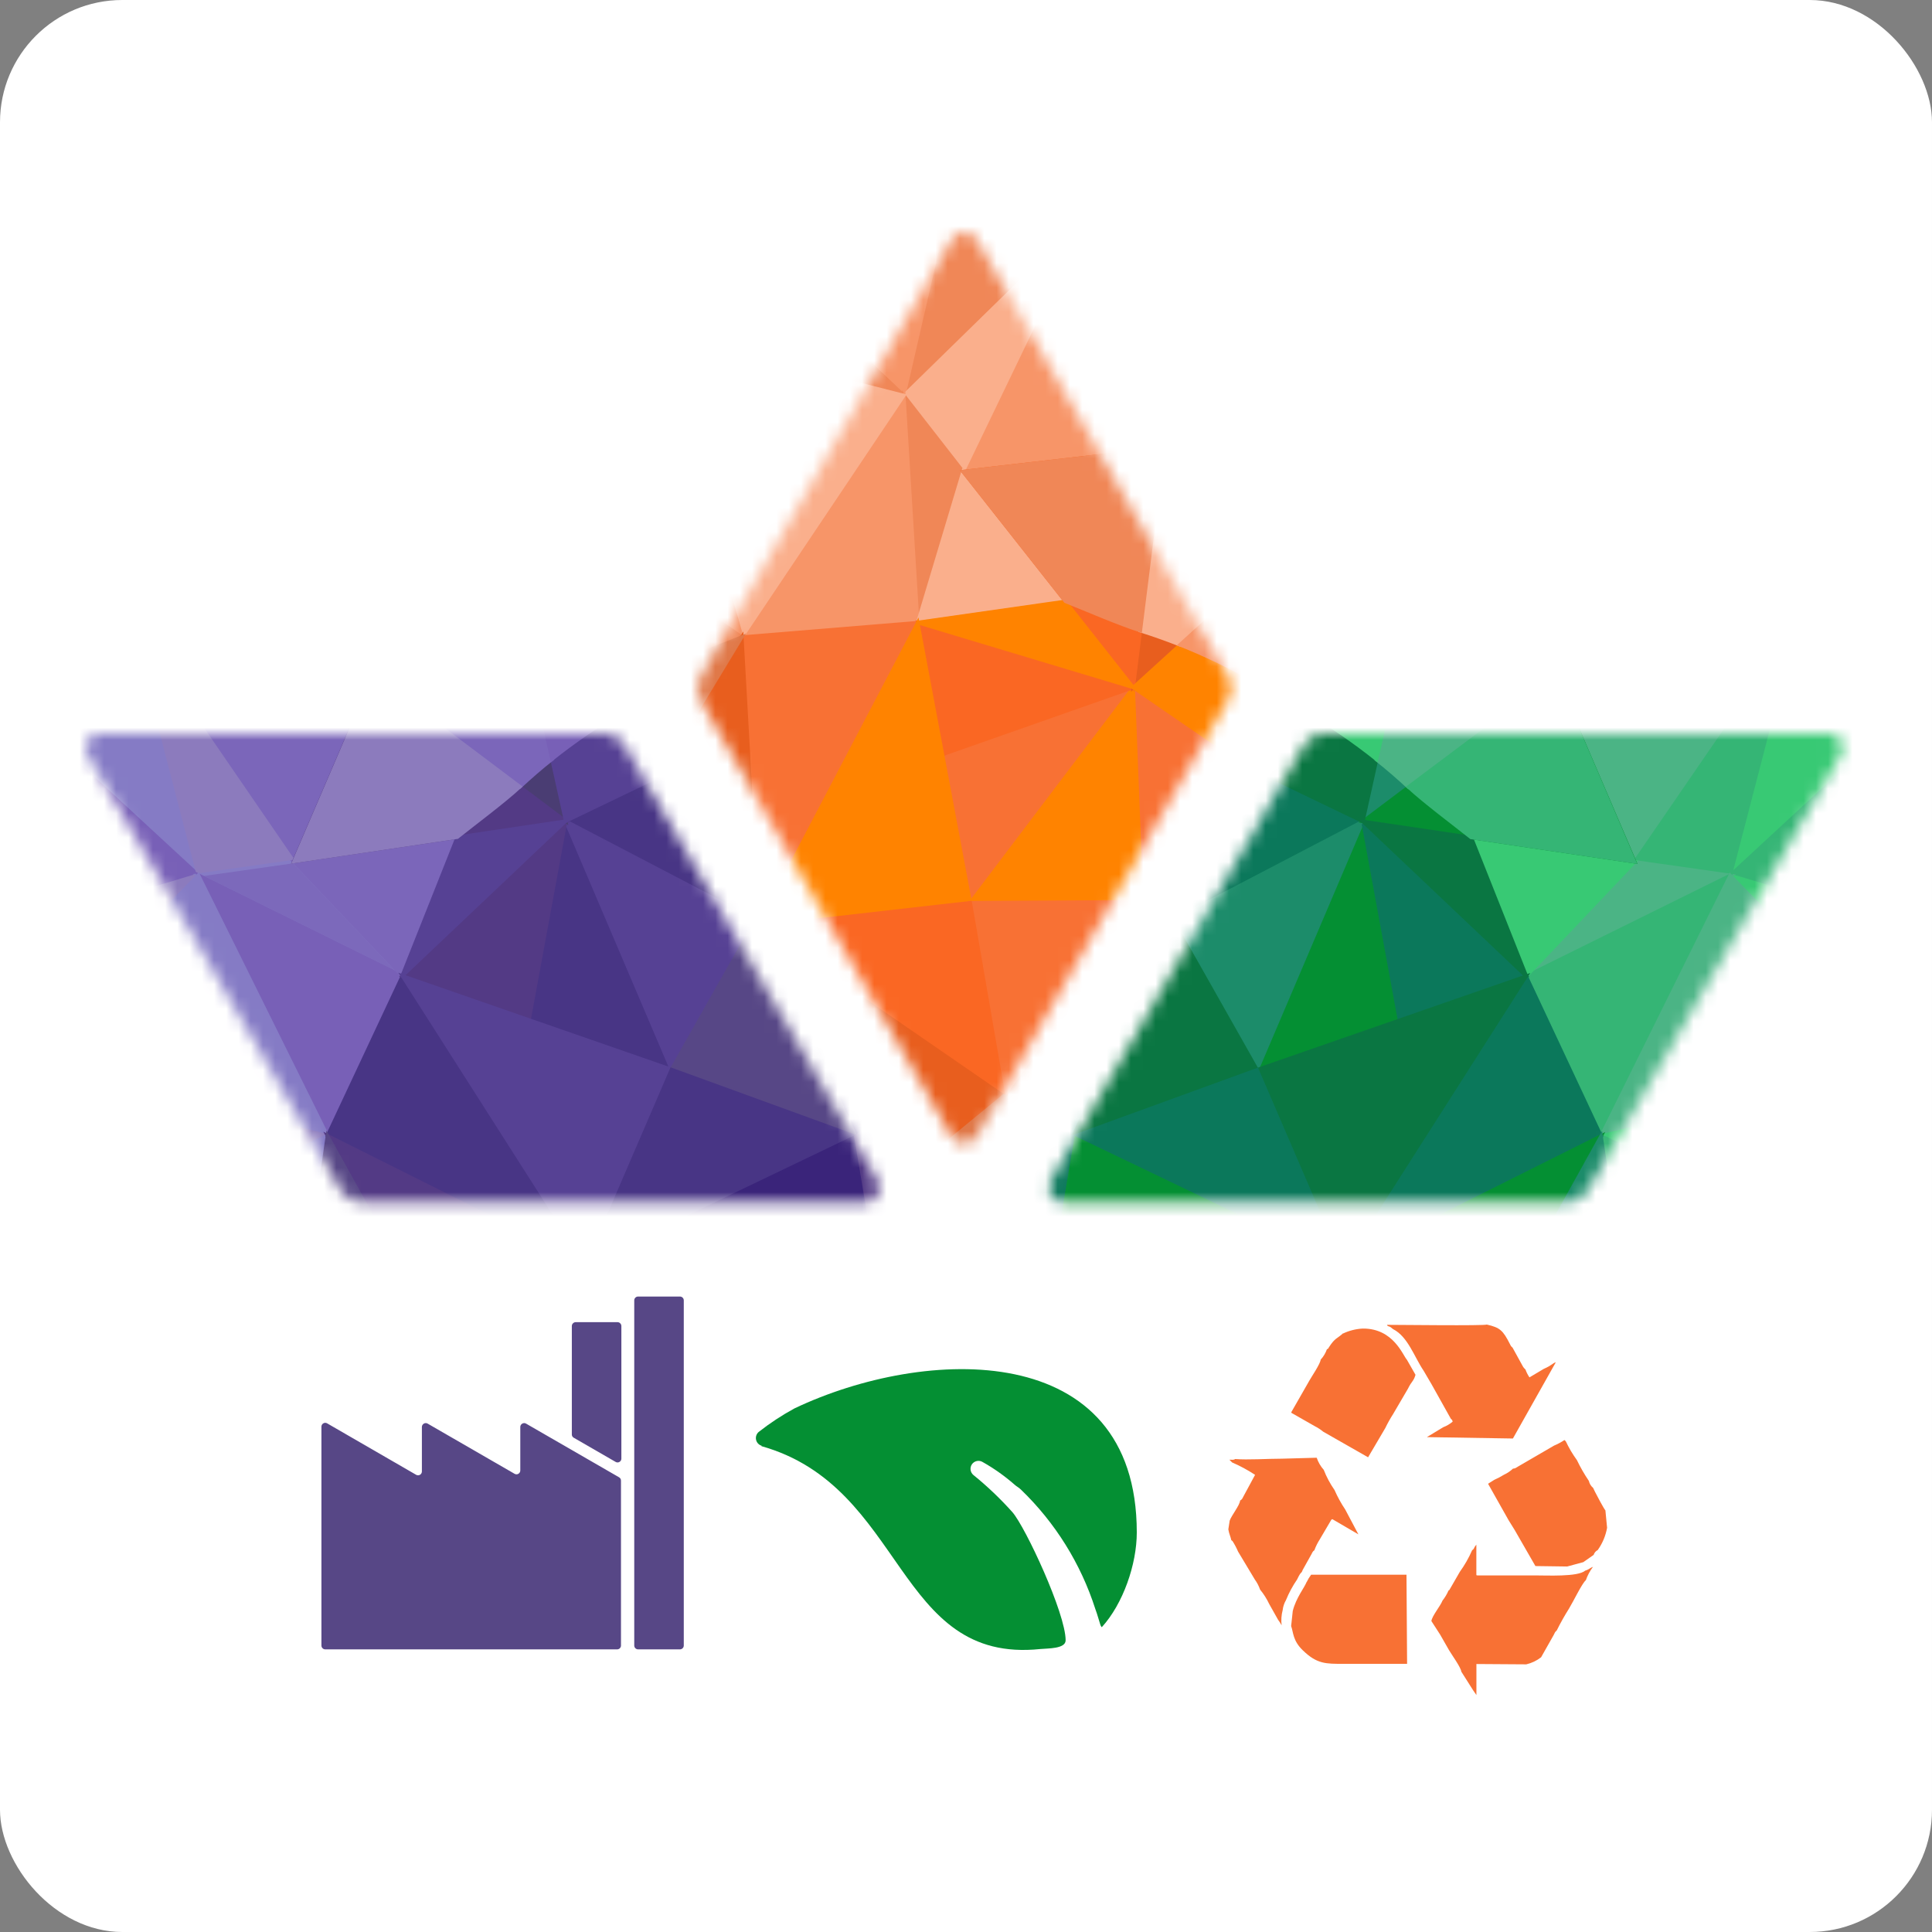 <svg width="158" height="158" viewBox="0 0 158 158" fill="none" xmlns="http://www.w3.org/2000/svg">
<rect x="0" y="0" width="158" height="158" fill="#808080" stroke="none"/>
<rect width="158" height="158" rx="10" fill="white"/>
<mask id="mask0_3912_740" style="mask-type:luminance" maskUnits="userSpaceOnUse" x="7" y="19" width="144" height="80">
<path d="M79.866 92.962L100.427 57.226C100.603 56.939 100.696 56.61 100.696 56.274C100.696 55.938 100.603 55.608 100.427 55.321L79.866 19.586C79.764 19.408 79.617 19.26 79.439 19.157C79.261 19.054 79.06 19 78.855 19C78.649 19 78.448 19.054 78.27 19.157C78.093 19.26 77.945 19.408 77.843 19.586L57.282 55.335C57.106 55.621 57.013 55.951 57.013 56.287C57.013 56.623 57.106 56.953 57.282 57.24L77.843 92.975C77.945 93.153 78.093 93.301 78.27 93.404C78.448 93.507 78.649 93.561 78.855 93.561C79.06 93.561 79.261 93.507 79.439 93.404C79.617 93.301 79.764 93.153 79.866 92.975M71.773 96.562L51.048 60.922C50.887 60.626 50.648 60.38 50.356 60.212C50.064 60.044 49.731 59.96 49.394 59.969H8.167C7.962 59.97 7.761 60.025 7.584 60.127C7.406 60.23 7.259 60.378 7.157 60.555C7.054 60.733 7 60.934 7 61.139C7 61.344 7.053 61.546 7.156 61.724L27.881 97.364C28.041 97.66 28.281 97.906 28.573 98.074C28.865 98.242 29.198 98.326 29.535 98.316H70.766C70.971 98.316 71.171 98.261 71.348 98.159C71.525 98.056 71.672 97.909 71.774 97.731C71.876 97.554 71.93 97.353 71.929 97.149C71.929 96.944 71.875 96.743 71.773 96.566V96.562ZM149.542 59.969H108.315C107.978 59.96 107.646 60.044 107.354 60.212C107.062 60.38 106.822 60.626 106.661 60.922L85.936 96.562C85.832 96.738 85.777 96.94 85.777 97.145C85.777 97.35 85.832 97.552 85.936 97.728C86.036 97.908 86.183 98.057 86.361 98.16C86.539 98.263 86.742 98.315 86.948 98.311H128.179C128.515 98.32 128.847 98.236 129.138 98.068C129.429 97.9 129.668 97.654 129.829 97.359L150.549 61.715C150.652 61.537 150.707 61.336 150.708 61.131C150.709 60.926 150.655 60.724 150.553 60.546C150.451 60.368 150.304 60.22 150.126 60.117C149.949 60.014 149.747 59.96 149.542 59.96V59.969Z" fill="white"/>
</mask>
<g mask="url(#mask0_3912_740)">
<path d="M92.678 56.219L79.354 73.822L77.075 61.705L92.678 56.219Z" fill="#F87134"/>
<path d="M92.678 56.219L79.354 73.822L77.075 61.705L92.678 56.219Z" stroke="#F87134" stroke-width="0.28"/>
<path d="M83.906 22.579L73.917 32.345L77.563 16.45L77.968 15.749C78.07 15.571 78.217 15.422 78.394 15.32C78.571 15.217 78.772 15.162 78.978 15.162C79.183 15.162 79.384 15.217 79.561 15.32C79.738 15.422 79.885 15.571 79.987 15.749L83.906 22.579Z" fill="#F08757"/>
<path d="M83.906 22.579L73.917 32.345L77.563 16.45L77.968 15.749C78.07 15.571 78.217 15.422 78.394 15.32C78.571 15.217 78.772 15.162 78.978 15.162C79.183 15.162 79.384 15.217 79.561 15.32C79.738 15.422 79.885 15.571 79.987 15.749L83.906 22.579Z" stroke="#F08757" stroke-width="0.28"/>
<path d="M77.566 16.45L73.916 32.345L70.339 28.959L77.566 16.45Z" fill="#F79568"/>
<path d="M77.566 16.45L73.916 32.345L70.339 28.959L77.566 16.45Z" stroke="#F79568" stroke-width="0.28"/>
<path d="M70.341 28.959L73.918 32.345L69.097 31.114L70.341 28.959Z" fill="#F08757"/>
<path d="M70.341 28.959L73.918 32.345L69.097 31.114L70.341 28.959Z" stroke="#F08757" stroke-width="0.28"/>
<path d="M92.186 37.025L78.762 38.565L85.296 25.004L92.186 37.025Z" fill="#F79568"/>
<path d="M92.186 37.025L78.762 38.565L85.296 25.004L92.186 37.025Z" stroke="#F79568" stroke-width="0.28"/>
<path d="M85.296 25.004L78.761 38.565L73.917 32.345L83.906 22.579L85.296 25.004Z" fill="#FAAF8C"/>
<path d="M85.296 25.004L78.761 38.565L73.917 32.345L83.906 22.579L85.296 25.004Z" stroke="#FAAF8C" stroke-width="0.28"/>
<path d="M73.917 32.345L78.761 38.565L75.052 50.919L73.917 32.345Z" fill="#F08757"/>
<path d="M73.917 32.345L78.761 38.565L75.052 50.919L73.917 32.345Z" stroke="#F08757" stroke-width="0.28"/>
<path d="M73.917 32.345L75.052 50.919L60.67 52.099L73.917 32.345Z" fill="#F79568"/>
<path d="M73.917 32.345L75.052 50.919L60.67 52.099L73.917 32.345Z" stroke="#F79568" stroke-width="0.28"/>
<path d="M73.917 32.345L60.67 52.099L59.44 47.839L69.096 31.115L73.917 32.345Z" fill="#FAAF8C"/>
<path d="M73.917 32.345L60.67 52.099L59.44 47.839L69.096 31.115L73.917 32.345Z" stroke="#FAAF8C" stroke-width="0.28"/>
<path d="M59.44 47.839L60.67 52.099L58.036 50.272L59.44 47.839Z" fill="#F79568"/>
<path d="M59.44 47.839L60.67 52.099L58.036 50.272L59.44 47.839Z" stroke="#F79568" stroke-width="0.28"/>
<path d="M58.036 50.272L60.67 52.099L55.895 53.981L58.036 50.272Z" fill="#F08757"/>
<path d="M58.036 50.272L60.67 52.099L55.895 53.981L58.036 50.272Z" stroke="#F08757" stroke-width="0.28"/>
<path d="M78.761 38.565L87.128 49.178L75.057 50.901L78.761 38.565Z" fill="#FAAF8C"/>
<path d="M78.761 38.565L87.128 49.178L75.057 50.901L78.761 38.565Z" stroke="#FAAF8C" stroke-width="0.28"/>
<path d="M60.67 52.099L75.052 50.919L63.823 72.337L61.59 68.445L60.67 52.099Z" fill="#F87134"/>
<path d="M60.67 52.099L75.052 50.919L63.823 72.337L61.59 68.445L60.67 52.099Z" stroke="#F87134" stroke-width="0.28"/>
<path d="M60.67 52.099L61.591 68.445L56.332 59.267L60.67 52.099Z" fill="#E85E1E"/>
<path d="M60.67 52.099L61.591 68.445L56.332 59.267L60.67 52.099Z" stroke="#E85E1E" stroke-width="0.28"/>
<path d="M60.67 52.099L56.332 59.267L55.685 58.142C55.343 57.565 55.162 56.907 55.162 56.237C55.162 55.567 55.343 54.909 55.685 54.332L55.885 53.981L60.67 52.099Z" fill="#E07848"/>
<path d="M60.67 52.099L56.332 59.267L55.685 58.142C55.343 57.565 55.162 56.907 55.162 56.237C55.162 55.567 55.343 54.909 55.685 54.332L55.885 53.981L60.67 52.099Z" stroke="#E07848" stroke-width="0.28"/>
<path d="M92.679 56.219L100.275 61.446L93.353 73.44L92.679 56.219Z" fill="#F87134"/>
<path d="M92.679 56.219L100.275 61.446L93.353 73.44L92.679 56.219Z" stroke="#F87134" stroke-width="0.28"/>
<path d="M92.677 56.219L93.352 73.44L93.174 73.745L79.353 73.822L92.677 56.219Z" fill="#FF8300"/>
<path d="M92.677 56.219L93.352 73.44L93.174 73.745L79.353 73.822L92.677 56.219Z" stroke="#FF8300" stroke-width="0.28"/>
<path d="M77.075 61.705L75.052 50.919L92.678 56.219L77.075 61.705Z" fill="#FA6723"/>
<path d="M77.075 61.705L75.052 50.919L92.678 56.219L77.075 61.705Z" stroke="#FA6723" stroke-width="0.28"/>
<path d="M75.052 50.919L79.354 73.822L65.574 75.39L63.824 72.337L75.052 50.919Z" fill="#FF8300"/>
<path d="M75.052 50.919L79.354 73.822L65.574 75.39L63.824 72.337L75.052 50.919Z" stroke="#FF8300" stroke-width="0.28"/>
<path d="M83.587 90.35L82.083 89.63L92.364 75.153L83.587 90.35Z" fill="#E85E1E"/>
<path d="M83.587 90.35L82.083 89.63L92.364 75.153L83.587 90.35Z" stroke="#E85E1E" stroke-width="0.28"/>
<path d="M92.363 75.153L82.082 89.63L79.353 73.822L93.174 73.745L92.363 75.153Z" fill="#F87134"/>
<path d="M92.363 75.153L82.082 89.63L79.353 73.822L93.174 73.745L92.363 75.153Z" stroke="#F87134" stroke-width="0.28"/>
<path d="M79.353 73.822L82.083 89.63L68.285 80.125L65.573 75.39L79.353 73.822Z" fill="#FA6723"/>
<path d="M79.353 73.822L82.083 89.63L68.285 80.125L65.573 75.39L79.353 73.822Z" stroke="#FA6723" stroke-width="0.28"/>
<path d="M68.284 80.125L82.083 89.63L76.405 94.288L68.284 80.125Z" fill="#E85E1E"/>
<path d="M68.284 80.125L82.083 89.63L76.405 94.288L68.284 80.125Z" stroke="#E85E1E" stroke-width="0.28"/>
<path d="M82.083 89.63L83.587 90.35L79.864 96.803C79.763 96.982 79.616 97.131 79.438 97.234C79.26 97.336 79.058 97.389 78.852 97.386C78.647 97.389 78.445 97.336 78.267 97.232C78.09 97.129 77.944 96.979 77.845 96.798L76.405 94.292L82.083 89.63Z" fill="#E07848"/>
<path d="M82.083 89.63L83.587 90.35L79.864 96.803C79.763 96.982 79.616 97.131 79.438 97.234C79.26 97.336 79.058 97.389 78.852 97.386C78.647 97.389 78.445 97.336 78.267 97.232C78.09 97.129 77.944 96.979 77.845 96.798L76.405 94.292L82.083 89.63Z" stroke="#E07848" stroke-width="0.28"/>
<path d="M99.587 49.935L92.679 56.219L94.565 41.172L99.587 49.935Z" fill="#E85E1E"/>
<path d="M99.587 49.935L92.679 56.219L94.565 41.172L99.587 49.935Z" stroke="#E85E1E" stroke-width="0.28"/>
<path d="M94.565 41.172L92.679 56.219L78.762 38.565L92.186 37.025L94.565 41.172Z" fill="#FA6723"/>
<path d="M94.565 41.172L92.679 56.219L78.762 38.565L92.186 37.025L94.565 41.172Z" stroke="#FA6723" stroke-width="0.28"/>
<path d="M100.275 61.446L92.679 56.219L99.587 49.935L102.148 54.401C102.49 54.978 102.671 55.637 102.671 56.308C102.671 56.979 102.49 57.638 102.148 58.215L100.275 61.446Z" fill="#FF8300"/>
<path d="M100.275 61.446L92.679 56.219L99.587 49.935L102.148 54.401C102.49 54.978 102.671 55.637 102.671 56.308C102.671 56.979 102.49 57.638 102.148 58.215L100.275 61.446Z" stroke="#FF8300" stroke-width="0.28"/>
<path d="M87.128 49.178L92.678 56.219L75.052 50.919L75.056 50.901L87.128 49.178Z" fill="#FF8300"/>
<path d="M87.128 49.178L92.678 56.219L75.052 50.919L75.056 50.901L87.128 49.178Z" stroke="#FF8300" stroke-width="0.28"/>
<path d="M99.587 49.935L96.498 52.728C95.431 52.309 94.347 51.922 93.244 51.575L94.547 41.172L99.587 49.935Z" fill="#FAAF8C"/>
<path d="M99.587 49.935L96.498 52.728C95.431 52.309 94.347 51.922 93.244 51.575L94.547 41.172L99.587 49.935Z" stroke="#FAAF8C" stroke-width="0.28"/>
<path d="M94.565 41.172L93.262 51.575C91.534 51.033 88.768 49.83 87.128 49.178L78.757 38.565L92.186 37.025L94.565 41.172Z" fill="#F08757"/>
<path d="M94.565 41.172L93.262 51.575C91.534 51.033 88.768 49.83 87.128 49.178L78.757 38.565L92.186 37.025L94.565 41.172Z" stroke="#F08757" stroke-width="0.28"/>
<path d="M96.497 52.728L99.568 49.935L102.148 54.423C102.371 54.812 102.525 55.236 102.603 55.677C100.639 54.552 98.599 53.567 96.497 52.728Z" fill="#F79568"/>
<path d="M96.497 52.728L99.568 49.935L102.148 54.423C102.371 54.812 102.525 55.236 102.603 55.677C100.639 54.552 98.599 53.567 96.497 52.728Z" stroke="#F79568" stroke-width="0.28"/>
<path d="M46.261 67.151L54.915 87.461L43.268 83.415L46.261 67.151Z" fill="#483585"/>
<path d="M46.261 67.151L54.915 87.461L43.268 83.415L46.261 67.151Z" stroke="#483585" stroke-width="0.28"/>
<path d="M12.713 58.042L16.222 71.562L4.242 60.498L3.831 59.801C3.729 59.623 3.676 59.422 3.676 59.218C3.676 59.013 3.729 58.812 3.831 58.634C3.933 58.457 4.08 58.309 4.256 58.206C4.433 58.103 4.634 58.048 4.838 58.046L12.713 58.042Z" fill="#857BC5"/>
<path d="M12.713 58.042L16.222 71.562L4.242 60.498L3.831 59.801C3.729 59.623 3.676 59.422 3.676 59.218C3.676 59.013 3.729 58.812 3.831 58.634C3.933 58.457 4.08 58.309 4.256 58.206C4.433 58.103 4.634 58.048 4.838 58.046L12.713 58.042Z" stroke="#857BC5" stroke-width="0.28"/>
<path d="M4.241 60.498L16.221 71.562L11.505 72.984L4.241 60.498Z" fill="#7860B7"/>
<path d="M4.241 60.498L16.221 71.562L11.505 72.984L4.241 60.498Z" stroke="#7860B7" stroke-width="0.28"/>
<path d="M11.506 72.984L16.222 71.562L12.759 75.135L11.506 72.984Z" fill="#8C7BBD"/>
<path d="M11.506 72.984L16.222 71.562L12.759 75.135L11.506 72.984Z" stroke="#8C7BBD" stroke-width="0.28"/>
<path d="M29.359 58.037L24.023 70.455L15.506 58.042L29.359 58.037Z" fill="#7B66BA"/>
<path d="M29.359 58.037L24.027 70.455L15.506 58.042L29.359 58.037Z" stroke="#7B66BA" stroke-width="0.28"/>
<path d="M15.506 58.042L24.023 70.455L16.222 71.562L12.713 58.042H15.506Z" fill="#8C7BBD"/>
<path d="M15.506 58.042L24.028 70.455L16.222 71.562L12.713 58.042H15.506Z" stroke="#8C7BBD" stroke-width="0.28"/>
<path d="M16.222 71.562L24.023 70.455L32.905 79.81L16.222 71.562Z" fill="#7C69BB"/>
<path d="M16.222 71.562L24.028 70.455L32.905 79.81L16.222 71.562Z" stroke="#857BC5" stroke-width="0.28"/>
<path d="M16.222 71.562L32.905 79.81L26.78 92.879L16.222 71.562Z" fill="#7860B7"/>
<path d="M16.222 71.562L32.905 79.81L26.78 92.879L16.222 71.562Z" stroke="#7860B7" stroke-width="0.28"/>
<path d="M16.223 71.562L26.782 92.879L22.471 91.827L12.76 75.135L16.223 71.562Z" fill="#857BC5"/>
<path d="M16.223 71.562L26.782 92.879L22.471 91.827L12.76 75.135L16.223 71.562Z" stroke="#857BC5" stroke-width="0.28"/>
<path d="M22.469 91.827L26.78 92.88L23.886 94.256L22.469 91.827Z" fill="#8C7BBD"/>
<path d="M22.469 91.827L26.78 92.88L23.886 94.256L22.469 91.827Z" stroke="#8C7BBD" stroke-width="0.28"/>
<path d="M23.886 94.256L26.779 92.879L26.041 97.96L23.886 94.256Z" fill="#857BC5"/>
<path d="M23.886 94.256L26.779 92.879L26.041 97.96L23.886 94.256Z" stroke="#857BC5" stroke-width="0.28"/>
<path d="M24.028 70.455L37.394 68.468L32.892 79.797L24.028 70.455Z" fill="#7B66BA"/>
<path d="M24.028 70.455L37.394 68.468L32.892 79.797L24.028 70.455Z" stroke="#7B66BA" stroke-width="0.28"/>
<path d="M26.78 92.88L32.905 79.81L45.906 100.198L41.422 100.203L26.78 92.88Z" fill="#483585"/>
<path d="M26.78 92.88L32.905 79.81L45.906 100.198L41.422 100.203L26.78 92.88Z" stroke="#483585" stroke-width="0.28"/>
<path d="M26.78 92.879L41.422 100.203H30.845L26.78 92.879Z" fill="#533A85"/>
<path d="M26.78 92.879L41.422 100.203H30.845L26.78 92.879Z" stroke="#533A85" stroke-width="0.28"/>
<path d="M26.775 92.879L30.84 100.203H29.541C28.871 100.212 28.21 100.04 27.629 99.706C27.047 99.371 26.567 98.887 26.238 98.302L26.037 97.956L26.775 92.879Z" fill="#574786"/>
<path d="M26.775 92.879L30.84 100.203H29.541C28.871 100.212 28.21 100.04 27.629 99.706C27.047 99.371 26.567 98.887 26.238 98.302L26.037 97.956L26.775 92.879Z" stroke="#574786" stroke-width="0.28"/>
<path d="M46.261 67.151L54.573 63.154L61.54 75.126L46.261 67.151Z" fill="#483585"/>
<path d="M46.261 67.151L54.573 63.154L61.54 75.126L46.261 67.151Z" stroke="#483585" stroke-width="0.28"/>
<path d="M46.261 67.151L61.54 75.126L61.718 75.427L54.914 87.461L46.261 67.151Z" fill="#564194"/>
<path d="M46.261 67.151L61.54 75.126L61.718 75.427L54.914 87.461L46.261 67.151Z" stroke="#564194" stroke-width="0.28"/>
<path d="M43.267 83.415L32.904 79.81L46.261 67.151L43.267 83.415Z" fill="#533A85"/>
<path d="M43.267 83.415L32.904 79.81L46.261 67.151L43.267 83.415Z" stroke="#533A85" stroke-width="0.28"/>
<path d="M32.904 79.81L54.914 87.461L49.428 100.198H45.905L32.904 79.81Z" fill="#564194"/>
<path d="M32.904 79.81L54.914 87.461L49.428 100.198H45.905L32.904 79.81Z" stroke="#564194" stroke-width="0.28"/>
<path d="M71.361 92L69.989 92.948L62.534 76.83L71.361 92Z" fill="#3A247A"/>
<path d="M71.361 92L69.989 92.948L62.534 76.83L71.361 92Z" stroke="#3A247A" stroke-width="0.28"/>
<path d="M62.534 76.83L69.989 92.948L54.915 87.461L61.719 75.427L62.534 76.83Z" fill="#574786"/>
<path d="M62.534 76.83L69.989 92.948L54.915 87.461L61.719 75.427L62.534 76.83Z" stroke="#574786" stroke-width="0.28"/>
<path d="M54.914 87.461L69.989 92.948L54.882 100.193L49.428 100.198L54.914 87.461Z" fill="#483585"/>
<path d="M54.914 87.461L69.989 92.948L54.882 100.193L49.428 100.198L54.914 87.461Z" stroke="#483585" stroke-width="0.28"/>
<path d="M54.882 100.194L69.988 92.948L71.205 100.189L54.882 100.194Z" fill="#3A247A"/>
<path d="M54.882 100.194L69.988 92.948L71.205 100.189L54.882 100.194Z" stroke="#3A247A" stroke-width="0.28"/>
<path d="M69.99 92.948L71.357 92L75.103 98.434C75.207 98.612 75.261 98.813 75.262 99.018C75.263 99.223 75.209 99.425 75.107 99.603C75.005 99.781 74.858 99.929 74.68 100.032C74.503 100.135 74.301 100.189 74.096 100.189H71.207L69.99 92.948Z" fill="#533A85"/>
<path d="M69.99 92.948L71.357 92L75.103 98.434C75.207 98.612 75.261 98.813 75.262 99.018C75.263 99.223 75.209 99.425 75.107 99.603C75.005 99.781 74.858 99.929 74.68 100.032C74.503 100.135 74.301 100.189 74.096 100.189H71.207L69.99 92.948Z" stroke="#533A85" stroke-width="0.28"/>
<path d="M44.243 58.033L46.261 67.151L34.145 58.037L44.243 58.033Z" fill="#4A3D73"/>
<path d="M44.243 58.033L46.261 67.151L34.145 58.037L44.243 58.033Z" stroke="#4A3D73" stroke-width="0.28"/>
<path d="M34.144 58.037L46.261 67.151L24.023 70.455L29.36 58.037H34.144Z" fill="#533A85"/>
<path d="M34.145 58.037L46.262 67.151L24.028 70.455L29.36 58.037H34.145Z" stroke="#533A85" stroke-width="0.28"/>
<path d="M54.573 63.154L46.261 67.151L44.242 58.037H49.392C50.063 58.028 50.724 58.2 51.306 58.534C51.888 58.869 52.369 59.353 52.7 59.937L54.573 63.154Z" fill="#564194"/>
<path d="M54.573 63.154L46.261 67.151L44.242 58.037H49.392C50.063 58.028 50.724 58.2 51.306 58.534C51.888 58.869 52.369 59.353 52.7 59.937L54.573 63.154Z" stroke="#564194" stroke-width="0.28"/>
<path d="M37.393 68.468L46.261 67.151L32.904 79.81L32.891 79.797L37.393 68.468Z" fill="#564194"/>
<path d="M37.393 68.468L46.261 67.151L32.904 79.81L32.891 79.797L37.393 68.468Z" stroke="#564194" stroke-width="0.28"/>
<path d="M44.243 58.033L45.154 62.084C44.243 62.799 43.386 63.551 42.538 64.335L34.158 58.033H44.243Z" fill="#7B66BA"/>
<path d="M44.243 58.033L45.154 62.084C44.243 62.799 43.386 63.551 42.538 64.335L34.158 58.033H44.243Z" stroke="#7B66BA" stroke-width="0.28"/>
<path d="M34.144 58.033L42.524 64.335C41.193 65.565 38.774 67.365 37.393 68.468L24.041 70.455L29.373 58.037L34.144 58.033Z" fill="#8C7BBD"/>
<path d="M34.144 58.033L42.524 64.335C41.193 65.565 38.774 67.365 37.393 68.468L24.041 70.455L29.373 58.037L34.144 58.033Z" stroke="#8C7BBD" stroke-width="0.28"/>
<path d="M45.14 62.084L44.228 58.033H49.378C49.828 58.031 50.275 58.107 50.699 58.256C48.759 59.4 46.901 60.679 45.14 62.084Z" fill="#7860B7"/>
<path d="M45.14 62.084L44.228 58.033H49.378C49.828 58.031 50.275 58.107 50.699 58.256C48.759 59.4 46.901 60.679 45.14 62.084Z" stroke="#7860B7" stroke-width="0.28"/>
<path d="M111.457 67.174L102.804 87.484L114.451 83.438L111.457 67.174Z" fill="#048F33"/>
<path d="M111.457 67.174L102.804 87.484L114.451 83.438L111.457 67.174Z" stroke="#048F33" stroke-width="0.28"/>
<path d="M145.006 58.069L141.497 71.589L153.459 60.521L153.865 59.823C153.968 59.646 154.023 59.445 154.024 59.24C154.024 59.035 153.971 58.833 153.869 58.655C153.767 58.477 153.619 58.329 153.442 58.226C153.264 58.123 153.063 58.069 152.858 58.069H145.006Z" fill="#38C974"/>
<path d="M145.006 58.069L141.497 71.589L153.459 60.521L153.865 59.823C153.968 59.646 154.023 59.445 154.024 59.24C154.024 59.035 153.971 58.833 153.869 58.655C153.767 58.477 153.619 58.329 153.442 58.226C153.264 58.123 153.063 58.069 152.858 58.069H145.006Z" stroke="#38C974" stroke-width="0.28"/>
<path d="M153.477 60.521L141.497 71.59L146.209 73.011L153.477 60.521Z" fill="#35B575"/>
<path d="M153.477 60.521L141.497 71.59L146.214 73.011L153.477 60.521Z" stroke="#35B575" stroke-width="0.28"/>
<path d="M146.209 73.011L141.497 71.59L144.96 75.162L146.209 73.011Z" fill="#38C974"/>
<path d="M146.214 73.011L141.497 71.59L144.96 75.162L146.214 73.011Z" stroke="#38C974" stroke-width="0.28"/>
<path d="M128.358 58.06L133.69 70.478L142.212 58.064L128.358 58.06Z" fill="#4BB485"/>
<path d="M128.358 58.06L133.69 70.478L142.212 58.064L128.358 58.06Z" stroke="#4BB485" stroke-width="0.28"/>
<path d="M142.212 58.064L133.69 70.478L141.496 71.589L145.005 58.069L142.212 58.064Z" fill="#35B575"/>
<path d="M142.212 58.064L133.69 70.478L141.496 71.589L145.005 58.069L142.212 58.064Z" stroke="#35B575" stroke-width="0.28"/>
<path d="M141.496 71.589L133.69 70.478L124.813 79.833L141.496 71.589Z" fill="#4BB485"/>
<path d="M141.496 71.589L133.69 70.478L124.813 79.833L141.496 71.589Z" stroke="#4BB485" stroke-width="0.28"/>
<path d="M141.496 71.59L124.813 79.833L130.938 92.902L141.496 71.59Z" fill="#35B575"/>
<path d="M141.496 71.59L124.813 79.833L130.938 92.902L141.496 71.59Z" stroke="#35B575" stroke-width="0.28"/>
<path d="M141.496 71.59L130.938 92.902L135.244 91.85L144.959 75.162L141.496 71.59Z" fill="#4BB485"/>
<path d="M141.496 71.59L130.938 92.902L135.244 91.85L144.959 75.162L141.496 71.59Z" stroke="#4BB485" stroke-width="0.28"/>
<path d="M135.244 91.85L130.938 92.902L133.831 94.283L135.244 91.85Z" fill="#38C974"/>
<path d="M135.244 91.85L130.938 92.902L133.831 94.283L135.244 91.85Z" stroke="#38C974" stroke-width="0.28"/>
<path d="M133.831 94.283L130.938 92.902L131.676 97.983L133.831 94.283Z" fill="#35B575"/>
<path d="M133.831 94.283L130.938 92.902L131.676 97.983L133.831 94.283Z" stroke="#35B575" stroke-width="0.28"/>
<path d="M133.691 70.478L120.325 68.491L124.827 79.819L133.691 70.478Z" fill="#38C974"/>
<path d="M133.691 70.478L120.325 68.491L124.827 79.819L133.691 70.478Z" stroke="#38C974" stroke-width="0.28"/>
<path d="M130.939 92.903L124.814 79.833L111.813 100.221L116.298 100.225L130.939 92.903Z" fill="#0B785B"/>
<path d="M130.939 92.903L124.814 79.833L111.813 100.221L116.298 100.225L130.939 92.903Z" stroke="#0B785B" stroke-width="0.28"/>
<path d="M130.938 92.902L116.297 100.225L126.874 100.23L130.938 92.902Z" fill="#048F33"/>
<path d="M130.938 92.902L116.297 100.225L126.874 100.23L130.938 92.902Z" stroke="#048F33" stroke-width="0.28"/>
<path d="M130.939 92.902L126.874 100.23H128.168C128.84 100.24 129.501 100.068 130.083 99.734C130.665 99.4 131.147 98.914 131.477 98.33L131.677 97.983L130.939 92.902Z" fill="#1C8C6A"/>
<path d="M130.939 92.902L126.874 100.23H128.168C128.84 100.24 129.501 100.068 130.083 99.734C130.665 99.4 131.147 98.914 131.477 98.33L131.677 97.983L130.939 92.902Z" stroke="#1C8C6A" stroke-width="0.28"/>
<path d="M111.458 67.174L103.142 63.177L96.179 75.148L111.458 67.174Z" fill="#0B785B"/>
<path d="M111.458 67.174L103.142 63.177L96.179 75.148L111.458 67.174Z" stroke="#0B785B" stroke-width="0.28"/>
<path d="M111.457 67.174L96.178 75.148L96 75.449L102.804 87.484L111.457 67.174Z" fill="#1C8C6A"/>
<path d="M111.457 67.174L96.178 75.148L96 75.449L102.804 87.484L111.457 67.174Z" stroke="#1C8C6A" stroke-width="0.28"/>
<path d="M114.451 83.438L124.813 79.833L111.457 67.174L114.451 83.438Z" fill="#0B785B"/>
<path d="M114.451 83.438L124.813 79.833L111.457 67.174L114.451 83.438Z" stroke="#0B785B" stroke-width="0.28"/>
<path d="M124.814 79.833L102.804 87.484L108.29 100.221H111.813L124.814 79.833Z" fill="#0A7642"/>
<path d="M124.814 79.833L102.804 87.484L108.29 100.221H111.813L124.814 79.833Z" stroke="#0A7642" stroke-width="0.28"/>
<path d="M86.358 92.023L87.73 92.971L95.185 76.853L86.358 92.023Z" fill="#1C8C6A"/>
<path d="M86.358 92.023L87.73 92.971L95.185 76.853L86.358 92.023Z" stroke="#1C8C6A" stroke-width="0.28"/>
<path d="M95.185 76.853L87.73 92.971L102.804 87.484L96 75.449L95.185 76.853Z" fill="#0A7642"/>
<path d="M95.185 76.853L87.73 92.971L102.804 87.484L96 75.449L95.185 76.853Z" stroke="#0A7642" stroke-width="0.28"/>
<path d="M102.804 87.484L87.73 92.971L102.836 100.221H108.29L102.804 87.484Z" fill="#0B785B"/>
<path d="M102.804 87.484L87.73 92.971L102.836 100.221H108.29L102.804 87.484Z" stroke="#0B785B" stroke-width="0.28"/>
<path d="M102.836 100.221L87.729 92.971L86.513 100.212L102.836 100.221Z" fill="#048F33"/>
<path d="M102.836 100.221L87.729 92.971L86.513 100.212L102.836 100.221Z" stroke="#048F33" stroke-width="0.28"/>
<path d="M87.73 92.971L86.363 92.023L82.617 98.457C82.514 98.635 82.459 98.836 82.458 99.041C82.457 99.246 82.511 99.448 82.613 99.626C82.715 99.804 82.862 99.952 83.04 100.055C83.217 100.157 83.419 100.212 83.624 100.212H86.513L87.73 92.971Z" fill="#0B785B"/>
<path d="M87.73 92.971L86.363 92.023L82.617 98.457C82.514 98.635 82.459 98.836 82.458 99.041C82.457 99.246 82.511 99.448 82.613 99.626C82.715 99.804 82.862 99.952 83.04 100.055C83.217 100.157 83.419 100.212 83.624 100.212H86.513L87.73 92.971Z" stroke="#0B785B" stroke-width="0.28"/>
<path d="M113.476 58.055L111.457 67.174L123.574 58.06L113.476 58.055Z" fill="#1C8C6A"/>
<path d="M113.476 58.055L111.457 67.174L123.574 58.06L113.476 58.055Z" stroke="#1C8C6A" stroke-width="0.28"/>
<path d="M123.574 58.06L111.457 67.174L133.69 70.478L128.359 58.06H123.574Z" fill="#048F33"/>
<path d="M123.574 58.06L111.457 67.174L133.69 70.478L128.359 58.06H123.574Z" stroke="#048F33" stroke-width="0.28"/>
<path d="M103.141 63.177L111.457 67.183L113.476 58.069H108.345C107.674 58.06 107.012 58.232 106.43 58.566C105.848 58.901 105.367 59.385 105.036 59.969L103.141 63.177Z" fill="#0A7642"/>
<path d="M103.141 63.177L111.457 67.183L113.476 58.069H108.345C107.674 58.06 107.012 58.232 106.43 58.566C105.848 58.901 105.367 59.385 105.036 59.969L103.141 63.177Z" stroke="#0A7642" stroke-width="0.28"/>
<path d="M120.325 68.491L111.457 67.174L124.813 79.833L124.827 79.819L120.325 68.491Z" fill="#0A7642"/>
<path d="M120.325 68.491L111.457 67.174L124.813 79.833L124.827 79.819L120.325 68.491Z" stroke="#0A7642" stroke-width="0.28"/>
<path d="M113.476 58.069L112.564 62.12C113.476 62.836 114.333 63.587 115.185 64.371L123.574 58.069H113.476Z" fill="#4BB485"/>
<path d="M113.476 58.069L112.564 62.12C113.476 62.836 114.333 63.587 115.185 64.371L123.574 58.069H113.476Z" stroke="#4BB485" stroke-width="0.28"/>
<path d="M123.575 58.069L115.181 64.358C116.507 65.588 118.926 67.392 120.307 68.491L133.673 70.478L128.359 58.069H123.575Z" fill="#35B575"/>
<path d="M123.575 58.069L115.181 64.358C116.507 65.588 118.926 67.392 120.307 68.491L133.673 70.478L128.359 58.069H123.575Z" stroke="#35B575" stroke-width="0.28"/>
<path d="M112.578 62.106L113.49 58.055H108.345C107.895 58.054 107.448 58.129 107.023 58.279C108.963 59.423 110.819 60.702 112.578 62.106Z" fill="#38C974"/>
<path d="M112.578 62.106L113.49 58.055H108.345C107.895 58.054 107.448 58.129 107.023 58.279C108.963 59.423 110.819 60.702 112.578 62.106Z" stroke="#38C974" stroke-width="0.28"/>
</g>
<path fill-rule="evenodd" clip-rule="evenodd" d="M62.267 118.266C74.088 121.597 73.204 136.102 85.084 134.858C85.649 134.799 87.148 134.858 87.148 134.147C87.148 131.946 83.872 124.906 82.796 123.666C81.816 122.569 80.749 121.553 79.606 120.627C79.481 120.522 79.398 120.375 79.375 120.213C79.353 120.051 79.391 119.887 79.483 119.752C79.576 119.617 79.716 119.522 79.876 119.486C80.035 119.449 80.203 119.474 80.344 119.556C81.276 120.079 82.151 120.698 82.956 121.401C83.202 121.625 83.256 121.593 83.498 121.825C86.3 124.526 88.389 127.88 89.577 131.586C89.668 131.851 89.741 132.042 89.814 132.306L89.978 132.844L90.014 132.94C90.035 132.989 90.066 133.034 90.106 133.072C91.851 131.158 92.967 127.922 92.967 125.325C92.967 109.421 75.628 110.114 64.978 115.177C63.951 115.735 62.972 116.378 62.053 117.1C61.961 117.176 61.892 117.276 61.853 117.388C61.814 117.501 61.806 117.622 61.83 117.738C61.855 117.855 61.91 117.963 61.991 118.05C62.072 118.138 62.175 118.201 62.29 118.234" fill="#048F33"/>
<path fill-rule="evenodd" clip-rule="evenodd" d="M104.856 119.292C103.653 119.292 102.054 119.405 100.996 119.319C100.951 119.41 100.682 119.374 100.541 119.374L100.759 119.597C101.415 119.881 102.044 120.221 102.641 120.613L101.684 122.386C101.593 122.559 101.589 122.609 101.416 122.718C101.388 123.106 100.709 123.935 100.563 124.363L100.454 125.07C100.504 125.416 100.65 125.694 100.696 125.954L100.796 126.031C100.971 126.305 101.124 126.593 101.252 126.893L102.619 129.171C102.803 129.424 102.949 129.704 103.052 130C103.347 130.359 103.596 130.752 103.794 131.172L104.519 132.461C104.627 132.606 104.725 132.758 104.811 132.917C104.762 132.502 104.791 132.082 104.897 131.677C104.93 131.39 105.021 131.112 105.166 130.862C105.407 130.267 105.713 129.7 106.077 129.171C106.46 128.374 106.383 128.793 106.533 128.392L107.212 127.175C107.321 127.002 107.317 126.897 107.49 126.779C107.608 126.459 107.761 126.154 107.946 125.867L108.857 124.318C108.93 124.222 108.834 124.318 108.957 124.236L111.09 125.48L110.01 123.443C109.673 122.941 109.382 122.411 109.14 121.857C108.78 121.343 108.483 120.788 108.256 120.203C107.999 119.916 107.804 119.579 107.681 119.214L104.856 119.292ZM113.865 108.651L113.934 108.701C115.141 109.312 115.665 110.98 116.426 112.101L117.069 113.199L118.659 116.042C118.791 116.147 118.737 116.079 118.8 116.261C118.572 116.457 118.312 116.611 118.03 116.717L116.691 117.528L123.726 117.642L127.235 111.408C126.948 111.49 126.966 111.631 126.246 111.95L125.08 112.643C124.944 112.442 124.833 112.225 124.752 111.996C124.64 111.899 124.55 111.779 124.487 111.645L123.699 110.214C123.54 110.064 123.59 110.132 123.48 109.913C122.92 108.815 122.683 108.569 121.589 108.323C121.421 108.432 114.357 108.346 113.428 108.346C113.514 108.546 113.564 108.369 113.865 108.651ZM106.857 129.372C106.688 129.827 105.991 130.666 105.722 131.75L105.59 132.981C105.777 133.482 105.713 134.161 106.538 134.958C107.704 136.093 108.429 136.07 109.896 136.07H115.073L115.023 128.779H107.226C107.083 128.97 106.959 129.174 106.857 129.39V129.372ZM109.841 109.034C109.345 109.49 109.19 109.394 108.684 110.173C108.588 110.319 108.684 110.251 108.515 110.346C108.404 110.66 108.231 110.949 108.005 111.194C107.978 111.536 107.249 112.602 107.094 112.884L105.599 115.496C105.654 115.569 105.521 115.496 105.695 115.591L107.517 116.63C107.766 116.756 108 116.909 108.215 117.086L110.493 118.385L111.883 119.178L113.286 116.794C113.48 116.393 113.698 116.003 113.938 115.628L115.146 113.564C115.442 112.948 115.601 112.98 115.761 112.433L115.059 111.203C114.731 110.861 113.965 108.628 111.45 108.651C110.893 108.678 110.346 108.814 109.841 109.052V109.034ZM127.094 118.221L124.187 119.911C123.986 120.021 123.95 120.094 123.731 120.107C123.519 120.308 123.276 120.472 123.011 120.595C122.751 120.756 122.48 120.899 122.2 121.023L121.694 121.342L123.376 124.327L123.868 125.12L125.567 128.073L128.165 128.109L129.482 127.754L130.329 127.161C130.355 127.076 130.398 126.997 130.455 126.929C130.513 126.861 130.583 126.805 130.662 126.765C131.05 126.222 131.312 125.599 131.428 124.942L131.291 123.52C131.182 123.42 130.525 122.176 130.434 121.989L130.288 121.684C130.112 121.536 129.989 121.334 129.938 121.11C129.571 120.568 129.245 120 128.962 119.41C128.61 118.927 128.305 118.411 128.051 117.87L127.942 117.765C127.675 117.945 127.391 118.098 127.094 118.221ZM120.532 126.656L120.386 126.792C120.116 127.411 119.779 127.999 119.384 128.547L118.609 129.891C118.481 130.092 118.609 129.964 118.459 130.078C118.333 130.37 118.169 130.645 117.971 130.894C117.793 131.349 117.114 132.147 117.06 132.571L117.775 133.678L118.504 134.954C118.718 135.318 119.479 136.371 119.507 136.708L120.477 138.239L120.742 138.622V136.084L124.82 136.111C125.261 136.009 125.675 135.811 126.032 135.533L127.062 133.71C127.19 133.477 127.13 133.509 127.313 133.336C127.619 132.719 127.956 132.118 128.324 131.536C128.684 130.944 129.377 129.49 129.691 129.23C129.829 128.838 130.026 128.47 130.275 128.137C130.061 128.205 129.951 128.355 129.641 128.446C129.031 128.975 126.502 128.834 125.504 128.838C123.968 128.838 122.432 128.838 120.901 128.838C120.637 128.838 120.805 128.838 120.737 128.788V126.323C120.655 126.416 120.585 126.52 120.532 126.633V126.656Z" fill="#F87134"/>
<path fill-rule="evenodd" clip-rule="evenodd" d="M52.183 134.886H55.606C55.689 134.886 55.769 134.852 55.828 134.794C55.887 134.735 55.92 134.655 55.92 134.571V106.345C55.92 106.262 55.887 106.182 55.828 106.123C55.769 106.064 55.689 106.031 55.606 106.031H52.183C52.1 106.031 52.02 106.064 51.961 106.123C51.902 106.182 51.869 106.262 51.869 106.345V134.571C51.869 134.655 51.902 134.735 51.961 134.794C52.02 134.852 52.1 134.886 52.183 134.886ZM50.816 119.287V108.446C50.816 108.362 50.783 108.282 50.724 108.222C50.666 108.163 50.586 108.128 50.502 108.127H47.08C46.996 108.128 46.916 108.163 46.857 108.222C46.798 108.282 46.765 108.362 46.765 108.446V117.309C46.764 117.364 46.777 117.418 46.805 117.466C46.832 117.513 46.872 117.552 46.92 117.578L50.347 119.556C50.394 119.585 50.449 119.6 50.504 119.6C50.56 119.6 50.614 119.585 50.661 119.556C50.709 119.529 50.748 119.49 50.776 119.443C50.803 119.395 50.817 119.342 50.816 119.287ZM50.502 134.886H26.601C26.517 134.886 26.437 134.852 26.378 134.794C26.319 134.735 26.286 134.655 26.286 134.571V116.676C26.285 116.621 26.299 116.566 26.326 116.518C26.353 116.47 26.393 116.43 26.441 116.403C26.488 116.374 26.543 116.358 26.598 116.358C26.654 116.358 26.708 116.374 26.756 116.403L34.047 120.618C34.094 120.642 34.147 120.653 34.2 120.651C34.253 120.649 34.304 120.634 34.35 120.607C34.395 120.579 34.433 120.541 34.46 120.495C34.486 120.449 34.501 120.397 34.502 120.344V116.699C34.502 116.643 34.517 116.588 34.545 116.54C34.573 116.492 34.613 116.452 34.662 116.425C34.709 116.396 34.764 116.381 34.819 116.381C34.875 116.381 34.929 116.396 34.976 116.425L42.081 120.527C42.128 120.556 42.182 120.571 42.238 120.571C42.293 120.571 42.348 120.556 42.395 120.527C42.443 120.499 42.483 120.459 42.51 120.411C42.537 120.363 42.551 120.308 42.55 120.253V116.699C42.55 116.643 42.564 116.588 42.592 116.54C42.62 116.492 42.661 116.452 42.709 116.425C42.757 116.396 42.811 116.381 42.867 116.381C42.922 116.381 42.977 116.396 43.024 116.425L50.629 120.814C50.677 120.841 50.717 120.881 50.744 120.929C50.771 120.977 50.785 121.032 50.784 121.087V134.594C50.779 134.668 50.748 134.738 50.697 134.792C50.645 134.845 50.576 134.878 50.502 134.886Z" fill="#574786"/>
</svg>
